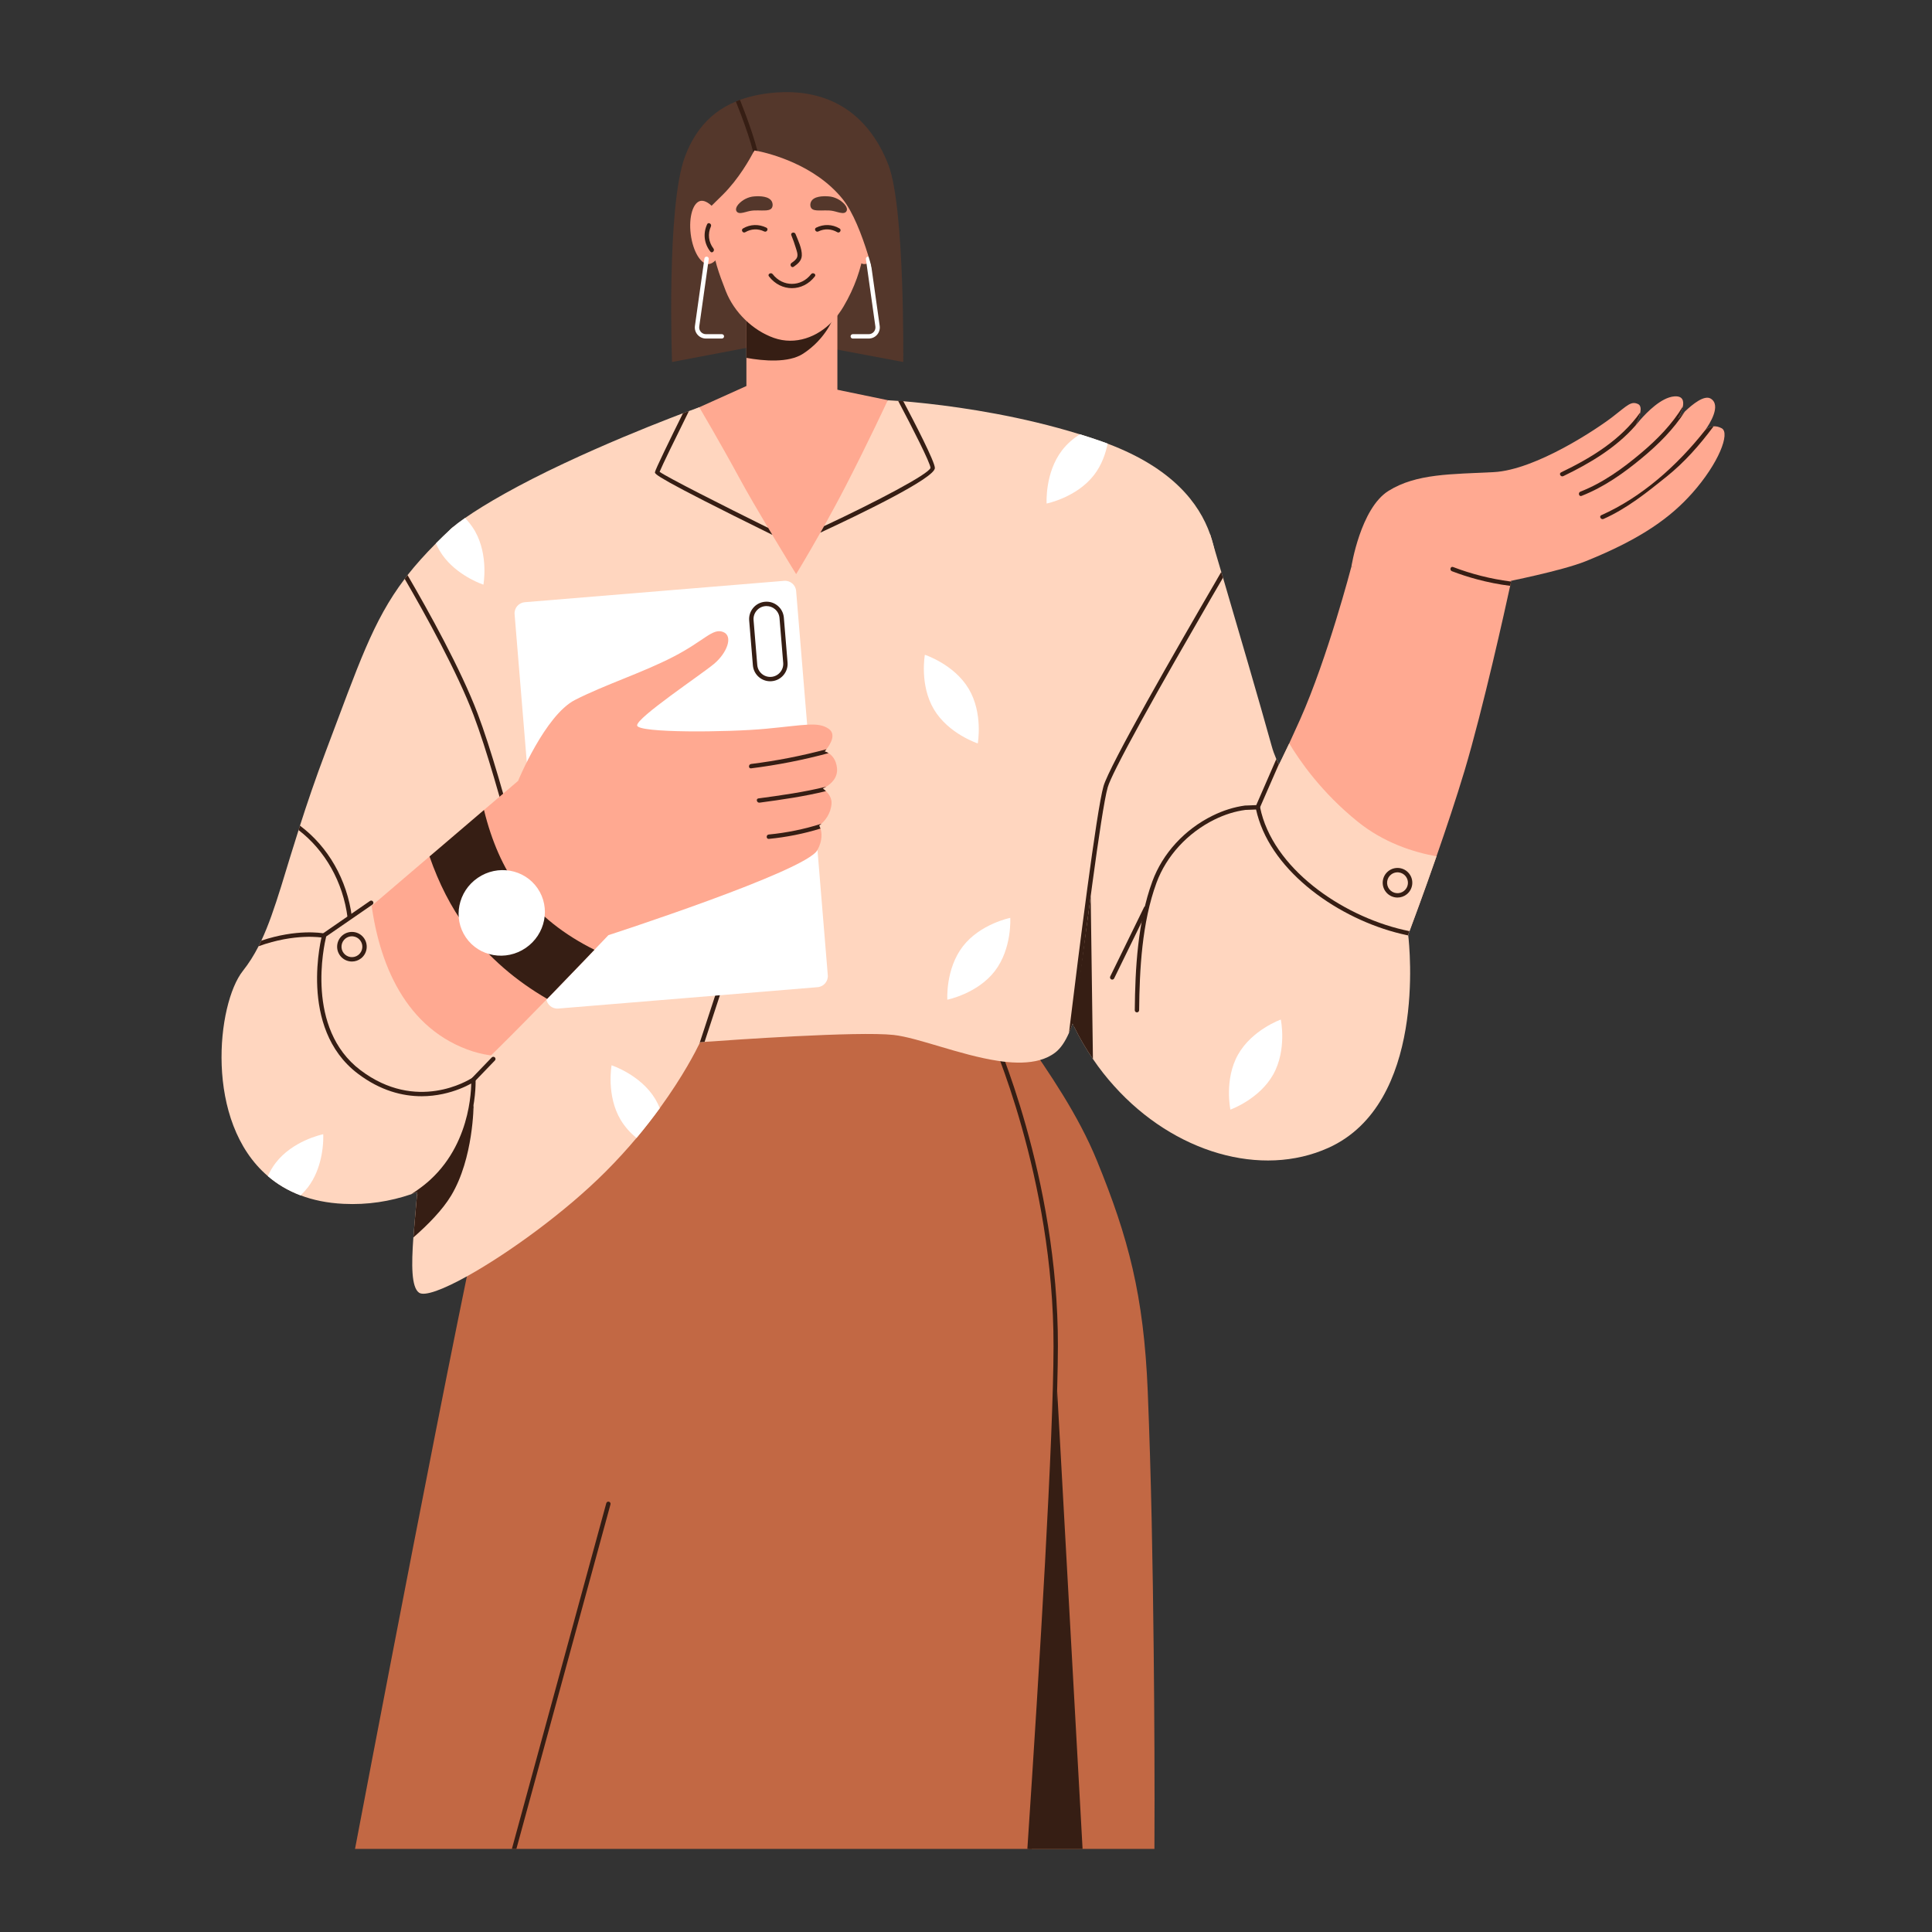 <?xml version="1.0" encoding="UTF-8"?><svg id="Layer_2" xmlns="http://www.w3.org/2000/svg" viewBox="0 0 1176.86 1176.86"><rect x="0" y="0" width="1176.86" height="1176.86" fill="#333333" stroke="none"/><defs><style>.cls-1{fill:#fff;}.cls-2{fill:#ffd6bf;}.cls-3{fill:#ffa991;}.cls-4{fill:#c26844;}.cls-5{fill:#361e14;}.cls-6{fill:#54372b;}</style></defs><path class="cls-2" d="M348.4,634.84s-31.35,63.76-87.97,88.72c0,.03-.03,.03-.05,.03-2.02,.9-4.1,1.76-6.2,2.53-1.28,.51-2.55,.96-3.83,1.38-12.61,4.28-26.37,6.55-41.19,5.8-9.85-.48-18.49-2.29-26.08-5.16-7.69-2.9-14.29-6.89-19.9-11.71-38.88-33.16-31.08-105.05-15.22-125.04,3.67-4.63,6.76-9.58,9.53-14.98,.59-1.12,1.14-2.26,1.68-3.41,4.39-9.31,8.01-20.04,12.03-32.86,.29-.96,.59-1.89,.88-2.87,2.87-9.37,6.01-19.8,9.79-31.64,.27-.88,.56-1.78,.85-2.69,4.26-13.33,9.34-28.37,15.81-45.48,19.96-52.79,28.5-79.14,48-104.87,.56-.77,1.14-1.52,1.73-2.29,4.98-6.31,10.62-12.61,17.3-19.32,2.79-2.82,5.8-5.72,8.99-8.7,.27-.24,.56-.51,.88-.77,4.82-3.88,9.45-2.87,13.94,2.05t.03,.05c34.91,38.34,59.02,311.22,59.02,311.22Z"/><path class="cls-4" d="M703.21,1126.23H216.26s68.28-359.22,79.83-401.8c11.52-42.57,118.84-157.13,181.82-147.76,62.98,9.39,144.57,52.85,144.57,52.85,17.11,24.56,34.4,49.81,45.71,77.49,19.12,46.78,28.55,81.96,30.95,140.55,2.13,52.61,3.06,105.29,3.62,157.95,.43,40.23,.64,80.49,.45,120.73Z"/><path class="cls-5" d="M644.41,820.23c-.11,55.88-8.33,191.99-15.91,306.01h-2.69c7.61-114.02,15.83-250.15,15.94-306.01,.19-103.24-38.74-189.46-39.14-190.63l2.53-.85c.4,1.2,39.46,87.81,39.28,191.48Z"/><path class="cls-6" d="M550.2,220.51l-70.83-13.3-70.01,13.3s-3.51-94.44,7.85-125.04c2.16-5.83,5.03-11.39,8.7-16.36,6.01-8.17,13.7-13.7,22.35-17.27,.82-.37,1.65-.69,2.5-1.01,7.16-2.61,14.9-4.02,22.94-4.55,11.95-.8,24.21,.98,35.04,6.25,15.75,7.66,26.42,22.06,32.52,38.18,9.93,26.26,8.94,119.79,8.94,119.79Z"/><polygon class="cls-3" points="510.09 171.94 510.09 277.64 454.67 277.64 454.67 191.8 468.68 186.77 510.09 171.94"/><path class="cls-5" d="M508.03,192.64s-4.41,13.44-18.84,22.82c-8.89,5.76-24.14,4.42-34.52,2.53v-26.2l14.01-5.03c18.38,2.5,39.36,5.88,39.36,5.88Z"/><path class="cls-3" d="M470.1,71.56c-9.85,2.28-17.78,9.77-24.74,17.34-7.55,8.2-11.22,17.99-12.47,29.54-.99,9.09-.41,18.29,.56,27.36,1.28,11.94,4.37,20.55,8.69,31.58,4.99,12.73,16.33,23.9,29.28,28.46,13.02,4.58,26.59-.44,35.76-10.2,2.56-2.73,4.78-5.76,6.68-8.98,13.43-22.78,15.84-45.72,12.98-72.47-.93-8.69-2.58-17.63-7.38-24.61-6.18-8.98-16.53-13.21-26.52-16.05-7.37-2.1-15.12-3.68-22.61-2.01-.07,.02-.14,.03-.21,.05Z"/><path class="cls-3" d="M519.79,140.49c-1.35,10.63,1.46,19.74,6.26,20.35,4.8,.61,9.78-7.52,11.13-18.15,1.35-10.63-1.46-19.74-6.26-20.35-4.8-.61-9.78,7.52-11.13,18.15Z"/><path class="cls-1" d="M529.16,206.22h-9.71c-.74,0-1.33-.6-1.33-1.33s.6-1.33,1.33-1.33h9.71c1.19,0,2.32-.51,3.1-1.41,.78-.9,1.13-2.09,.97-3.27l-5.78-41.04c-.1-.73,.4-1.4,1.13-1.5,.74-.1,1.4,.41,1.5,1.13l5.78,41.04c.27,1.94-.31,3.9-1.59,5.38-1.28,1.48-3.15,2.33-5.11,2.33Z"/><path class="cls-6" d="M534.61,177.27s-8.57-40.26-21.39-56.09c-16.84-20.84-44.33-27.7-51.81-29.22-1.22-.27-1.92-.37-1.92-.37,0,0-.21,.43-.61,1.22-2.02,3.83-8.83,16.13-18.6,25.81-11.76,11.65-12.21,11.97-12.21,11.97,0,0,.21-32.14,0-32.81-.21-.67,13.76-24.83,13.76-24.83l9.77-2.53,2.61-.69,1.38-.35s40.71-1.09,49.17,2.9c8.46,3.99,17.78-.24,24.67,16.84,2.39,5.96,10.11,26.85,10.86,40.63,1.41,25.73-5.67,47.5-5.67,47.5Z"/><path class="cls-5" d="M461.4,91.96c-1.22-.27-1.92-.37-1.92-.37,0,0-.21,.43-.61,1.22-1.7-6.87-4.63-15.25-7.29-22.38-1.2-3.22-2.37-6.15-3.33-8.59,.82-.37,1.65-.69,2.5-1.01,.98,2.53,2.18,5.59,3.43,8.91,2.63,7.08,5.48,15.33,7.21,22.22Z"/><path class="cls-3" d="M456.45,234.34l-61.13,27.53s22.73,83.54,35.21,112.35c12.48,28.81,76.82,42.25,76.82,42.25l33.44-172.7-45.6-9.43h-38.73Z"/><path class="cls-3" d="M440.88,140.69c1.35,10.63-4.19,19.53-8.99,20.14-4.8,.61-9.78-7.52-11.13-18.15-1.35-10.63,1.46-19.74,6.26-20.35,4.8-.61,12.52,7.72,13.86,18.35Z"/><path class="cls-5" d="M434.59,151.37c-3-3.84-3.58-9-1.55-13.42,.71-1.54-1.58-2.9-2.3-1.34-2.59,5.62-1.84,11.78,1.96,16.64,1.05,1.35,2.93-.55,1.88-1.88Z"/><path class="cls-5" d="M466.84,138.68c-4.61-2.26-9.78-2.13-14.23,.47-1.48,.86-.14,3.16,1.34,2.3,3.59-2.1,7.8-2.31,11.55-.47,1.53,.75,2.88-1.54,1.34-2.3Z"/><path class="cls-5" d="M497.15,138.68c4.61-2.26,9.78-2.13,14.23,.47,1.48,.86,.14,3.16-1.34,2.3-3.59-2.1-7.8-2.31-11.55-.47-1.53,.75-2.88-1.54-1.34-2.3Z"/><path class="cls-6" d="M470.33,123.12c-1.52-3.73-7.56-3.73-10.83-3.49-3.67,.24-7.24,2.08-9.69,4.79-1.09,1.22-2.31,3.51-.67,4.84,.64,.51,1.52,.56,2.31,.48,1.81-.19,3.54-.88,5.32-1.22,3.22-.67,6.55-.13,9.85-.35,.93-.08,1.86-.21,2.69-.69,1.41-.82,1.62-2.82,1.01-4.36Z"/><path class="cls-6" d="M514.45,124.42c-2.45-2.71-6.04-4.55-9.69-4.79-3.27-.24-9.31-.24-10.83,3.49-.61,1.54-.4,3.54,1.01,4.36,.8,.48,1.76,.61,2.69,.69,3.3,.21,6.63-.32,9.85,.35,1.78,.35,3.51,1.04,5.32,1.22,.8,.08,1.68,.03,2.31-.48,1.65-1.33,.43-3.62-.67-4.84Z"/><path class="cls-5" d="M484.6,142.56c-.63-1.57-3.2-.89-2.57,.71,1.05,2.61,2.01,5.25,2.81,7.95,.48,1.61,1.29,3.66,.77,5.31-.5,1.6-2.19,2.76-3.47,3.65-1.39,.97-.07,3.28,1.34,2.3,2.39-1.67,4.78-3.59,4.93-6.75,.2-4.32-2.26-9.26-3.82-13.17Z"/><path class="cls-5" d="M494.08,167.01c-6.06,7.88-17.33,7.88-23.39,0-1.03-1.34-3.34-.02-2.3,1.34,7.36,9.57,20.62,9.58,27.99,0,1.04-1.36-1.27-2.68-2.3-1.34Z"/><path class="cls-2" d="M741.34,351.03c0,.67-.05,1.36-.16,2.08v.03c-.43,3.3-1.81,7.34-3.89,11.95-.03,.03-.03,.05-.05,.08v.03c-4.63,10.19-12.67,23.2-21.53,37.44,0,.03-.03,.03-.03,.05-12.69,20.46-27.03,43.45-35.31,64.31-.03,.03-.03,.05-.03,.08,0,0,0,.03-.03,.03-1.44,3.67-2.69,7.24-3.73,10.75-10.22,34.75-11.02,101.97-21.29,139.3v.03c-.64,2.24-1.28,4.36-1.97,6.36-.69,2.02-1.41,3.91-2.18,5.64v.03c-2.34,5.32-5.06,9.39-8.28,11.87-2.79,2.16-6.01,3.67-9.55,4.66-6.68,1.86-14.48,1.89-22.75,.85-.96-.13-1.92-.27-2.9-.43-22.75-3.46-48.35-14.05-63.25-15.73-21.53-2.4-99.68,3.09-115.24,4.23-1.76,.11-2.71,.19-2.71,.19,0,0-.16,.35-.48,1.01l-.03,.05c-1.97,4.07-9.71,19.4-24.08,39.14-4.15,5.72-8.89,11.84-14.18,18.15-5.64,6.71-11.92,13.62-18.89,20.6-24.8,24.8-59.15,49.57-83.77,63.33-15.01,8.38-26.4,12.64-29.78,10.3-4.71-3.33-4.66-16.95-3.46-33.63,.61-8.04,1.46-16.82,2.18-25.49v-.05c.05-.72,.13-1.44,.19-2.13,.03-.43,.05-.85,.11-1.25,.4-5.24,.74-10.43,.9-15.35,.05-.64,.05-1.28,.08-1.92,.29-9.9,3.09-24.32,6.65-41.3,.16-.85,.35-1.7,.53-2.55,2.13-10.09,4.47-20.97,6.65-32.33,4.74-24.27,8.83-50.58,8.86-75.12,0-4.95-.16-9.82-.51-14.58-.67-8.81-1.38-19.61-2.1-31.72-2.02-33.55-4.02-76.85-4.74-113.44-.05-2.02-.08-4.02-.11-6.01-.32-20.2-.19-37.97,.61-50.34,.67-9.95,1.76-16.42,3.41-17.91,.27-.24,.56-.51,.88-.77,2.02-1.73,4.63-3.75,7.88-5.99,12.03-8.38,32.33-20.17,60.24-33.26,25.33-11.89,49.17-21.55,64.63-27.54,1.41-.53,2.74-1.04,3.99-1.54,1.38-.53,2.66-1.01,3.86-1.46h.03c1.33-.51,2.55-.96,3.62-1.36,4.07-1.52,6.33-2.31,6.33-2.31,0,0,12.88,21.82,24.43,43.11,4.71,8.7,11.34,20.01,17.51,30.41l.03,.03c.82,1.41,1.68,2.82,2.5,4.2,7.9,13.2,14.53,23.89,14.53,23.89,0,0,6.44-10.54,14.74-25.25,.74-1.28,1.49-2.61,2.26-3.96,4.2-7.53,8.78-15.94,13.17-24.45,13.73-26.64,24.91-50.72,25.6-52.18,.03-.05,.03-.08,.03-.08,0,0,2.26,.11,6.31,.4,.96,.05,2,.13,3.14,.21,3.17,.27,7.02,.61,11.47,1.09,1.12,.11,2.29,.24,3.49,.37,22.48,2.5,57.56,7.8,92.6,18.68,4.52,1.38,9.02,2.87,13.49,4.44,1.17,.43,2.31,.83,3.43,1.25,39.35,14.82,55.8,36.29,62.43,55.19,0,0,.03,.08,.08,.27,.03,.08,.05,.19,.11,.32,.03,.11,.08,.24,.11,.37,.61,1.73,1.12,3.46,1.52,5.11,.08,.29,.16,.59,.24,.88,1.68,6.95,2.16,13.36,2.16,18.68Z"/><path class="cls-5" d="M440.42,600.46l-11.23,34.19c-1.76,.11-2.71,.19-2.71,.19,0,0-.16,.35-.48,1.01l11.89-36.24,2.53,.85Z"/><path class="cls-5" d="M328.98,569.49l-2.61,.61c-.21-.9-22.22-93.21-37.92-134.56-9.98-26.26-29.16-60.96-41.94-82.94,.56-.77,1.14-1.52,1.73-2.29,12.83,22.01,32.52,57.5,42.68,84.27,15.78,41.51,37.81,133.98,38.05,134.91Z"/><path class="cls-1" d="M498.04,601.33l-157.99,13.02c-3.73,.31-7-2.47-7.31-6.2l-19.28-234.01c-.31-3.73,2.47-7,6.2-7.31l157.99-13.02c3.73-.31,7,2.47,7.31,6.2l19.28,234.01c.31,3.73-2.47,7-6.2,7.31Z"/><path class="cls-2" d="M809.2,699.18c-40.79,18.44-94.04,3.06-130.57-37.68-4.6-5.08-8.91-10.56-12.88-16.42-4.2-6.12-8.04-12.67-11.44-19.61-.21-.37-.4-.77-.56-1.17-.13-.27-.27-.51-.4-.77-.4-.85-.8-1.76-1.17-2.66-29.86-70.35,23.31-261.65,23.31-261.65l61.65-33.82s.03,.08,.08,.27c.03,.08,.05,.19,.11,.32,.27,.9,.8,2.77,1.62,5.48,.08,.29,.16,.59,.24,.88,1.2,3.96,2.82,9.5,4.74,16.05,.35,1.14,.69,2.31,1.06,3.51,8.75,29.75,22.64,77.19,29.62,102.45,.69,2.53,1.65,5.22,2.85,8.04,.45,1.09,.96,2.16,1.49,3.27v.03c0,.05,.05,.13,.08,.21,16.52,35.26,64,87.62,75.97,100.56,1.78,1.94,2.77,2.98,2.77,2.98,0,0,.03,.13,.05,.37,.77,6.65,11.1,102.39-48.62,129.37Z"/><path class="cls-3" d="M920.5,354.11s0,.05-.03,.13c-.08,.32-.27,1.22-.56,2.61-2.95,13.57-16.42,74.53-27.78,112.58-5,16.68-11.28,35.47-17.11,52.21-9.21,26.45-17.27,47.79-17.27,47.79,0,0-34.38,2.87-49.44-13.09-15.09-15.97-42.15-66.52-42.15-66.52,0,0,6.57-10.16,19.16-36.99,2.02-4.36,4.2-9.18,6.57-14.45,16.84-37.71,31.27-93.13,31.27-93.13l84.03-8.44,13.3,17.3Z"/><path class="cls-2" d="M875.03,521.64c-7.45,21.42-14.16,39.51-16.44,45.58-.53,1.44-.82,2.21-.82,2.21,0,0-.27,.08-.77,.21-6.87,1.81-58.57,14.9-72.62,0-11.44-12.11-15.99-51.81-17.54-70.25-.21-2.63-.37-4.84-.48-6.47-.08-1.25-.13-2.16-.16-2.66-.03-.29-.03-.45-.03-.45,0,0,3.81-5.88,11.15-20.46,.03-.08,.05-.13,.08-.19,.53-1.04,1.06-2.13,1.62-3.27,1.89-3.83,3.99-8.17,6.31-13.07,6.36,10.67,19.74,29.96,41.62,47.63,15.86,12.83,33.85,18.63,48.08,21.18Z"/><path class="cls-3" d="M1030.72,300.47c-12.64,14.18-30.15,27.49-64.98,41.46-14.45,5.8-49.09,12.64-49.09,12.64l-93.48-9.31s5.53-35.6,22.62-46.25c17.08-10.64,38.37-10.09,64.08-11.42,25.73-1.33,63.65-26.82,72.62-33.82,8.99-6.97,11.07-9.61,15.33-7.64,1.6,.75,1.78,2.77,1.38,5.03-.59,3.25-2.39,6.97-2.93,8.01t-.03,.05s-.03,.08-.03,.08c.11-.11,.27-.32,.48-.59,.74-.88,1.49-1.78,2.23-2.71,4.36-5,13.01-13.81,20.81-14.53,5.32-.48,6.04,2.71,5.38,6.12-.67,3.27-2.61,6.76-2.95,7.4,.43-.48,2.02-2.26,4.2-4.34,.03,0,.03-.03,.03-.03,4.6-4.39,11.73-10.16,15.65-7.82,6.73,4.02-.82,15.65-3.09,18.84-.13,.24-.32,.48-.51,.69,.45-.48,2.39-2.45,5.37-2.63,1.44-.11,3.11,.19,4.98,1.2,5.22,2.87-1.78,21.26-18.07,39.57Z"/><path class="cls-5" d="M920.48,354.25c-.08,.32-.27,1.22-.56,2.61-6.81-.85-13.54-2.18-20.2-3.96-5.16-1.38-10.27-3.03-15.3-4.95-1.57-.61-.88-3.17,.72-2.55,11.28,4.31,22.94,7.24,34.75,8.78,.19,.03,.37,.05,.59,.08Z"/><path class="cls-5" d="M999.19,251.16c-.59,3.25-2.39,6.97-2.93,8.01t-.03,.05c-11.81,13.49-27.67,22.96-43.96,30.81-1.54,.74-2.9-1.54-1.36-2.29,18.49-8.89,36.43-19.82,48.27-36.59Z"/><path class="cls-5" d="M1026.35,250.66c-7,10.96-16.26,20.12-26.29,28.42-11.2,9.29-23.07,17.64-36.67,22.99-1.6,.61-2.29-1.94-.72-2.58,13.84-5.43,25.92-14.18,37.2-23.71,9.74-8.22,18.63-17.32,25.23-28.18-.67,3.27-2.61,6.76-2.95,7.4,.43-.48,2.02-2.26,4.2-4.34Z"/><path class="cls-5" d="M1043.81,259.7c-8.54,11.44-17.56,21.77-28.84,30.81-11.97,9.63-24.05,19.32-38.21,25.6-1.54,.69-2.9-1.6-1.33-2.29,24.75-11.02,46.19-30.25,63.01-51.49,.45-.48,2.39-2.45,5.37-2.63Z"/><path class="cls-3" d="M370.6,569.65s-3.22,3.38-8.49,8.89c-.35,.35-.69,.72-1.06,1.09-1.17,1.25-2.47,2.58-3.83,4.02-5.4,5.67-12.11,12.61-19.34,20.06-1.52,1.54-3.06,3.14-4.6,4.74-1.17,1.22-2.37,2.45-3.57,3.67-24.64,25.25-52.18,52.61-56.68,53.78-8.44,2.21-55-19.96-51.89-59.87,3.11-39.91-2.37-47.71-2.37-47.71l42.87-36.62,6.6-5.61,8.57-7.32,18.01-15.38,7.42-6.33,5.4-4.6,7.96-6.81,36.8,46.57,18.2,47.44Z"/><path class="cls-5" d="M362.11,578.54c-.35,.35-.69,.72-1.06,1.09-1.17,1.25-2.47,2.58-3.83,4.02-5.4,5.67-12.11,12.61-19.34,20.06-1.52,1.54-3.06,3.14-4.6,4.74-18.52-10.75-35.44-24.8-49.31-43.37-9.1-12.19-16.63-26.93-22.33-43.37l6.6-5.61,8.57-7.32,18.01-15.38c4.58,18.84,11.76,35.26,21.13,47.79,12.29,16.44,28.29,28.5,46.17,37.36Z"/><path class="cls-3" d="M503.3,479.2c-1.22,.75-2.1,1.09-2.1,1.09,0,0,.88,.59,1.94,1.62,1.62,1.6,3.65,4.31,3.38,7.69-.48,6.23-4.15,10.38-6.2,12.19-.8,.75-1.33,1.12-1.33,1.12,0,0,.43,.64,.8,1.81,.77,2.42,1.44,7.1-1.92,13.17-7.1,12.85-127.27,51.75-127.27,51.75l-35.92-10.64-19.08-83.37s16.42-39.91,34.59-49.23c18.17-9.31,41.24-16.63,60.08-26.4,18.87-9.74,23.74-17.51,30.17-15.06,6.41,2.42,2.42,12.85-5.56,19.5-7.98,6.65-47.23,32.81-46.78,37.47,.45,4.66,55,4.23,78.5,2,23.5-2.21,31.72-4.42,38.13,0,4.98,3.43,.82,9.74-1.3,12.45v.03c-.67,.8-1.12,1.28-1.12,1.28,0,0,1.06,.27,2.4,1.09,2,1.28,4.6,3.89,5.14,9.1,.61,6.01-3.8,9.66-6.55,11.34Z"/><path class="cls-2" d="M306.45,644.06c-2.18-1.37-5.8-.93-8.23-1.28-4.66-.66-9.23-1.86-13.64-3.51-40.04-14.99-55.5-56.78-59.23-96.42-1.79,1.97-4.65,2.4-7.37,2.55-1.38,.08-2.16-.77-2.39-1.8-27.56,13.42-48.04,38.94-53.08,69.67-2.83,17.28-.42,34.67,6.3,50.79,6.42,15.41,15.72,33.65,29.74,43.49,25.44,17.86,62.08,3.73,83.44-14.21,11.4-9.57,20.73-22.12,24.75-36.59,.98-3.54,3.72-10.18-.29-12.7Z"/><ellipse class="cls-1" cx="305.61" cy="556.12" rx="26.47" ry="25.87" transform="translate(-260.67 269.78) rotate(-34.39)"/><path class="cls-5" d="M504.71,458.77c-15.49,4.18-31.24,7.26-47.2,9.26-1.7,.21-1.68-2.45,0-2.66,15.54-1.94,30.87-4.95,45.93-8.97-.67,.8-1.12,1.28-1.12,1.28,0,0,1.06,.27,2.4,1.09Z"/><path class="cls-5" d="M501.19,480.29s.88,.59,1.94,1.62c-13.25,3.25-26.85,5.19-40.45,7.02-1.68,.21-2.39-2.34-.72-2.58,13.86-1.86,27.78-3.81,41.32-7.16-1.22,.75-2.1,1.09-2.1,1.09Z"/><path class="cls-5" d="M498.99,502.91s.43,.64,.8,1.81c-10.22,3.14-20.7,5.24-31.45,6.28-1.7,.16-1.78-2.5-.08-2.66,10.96-1.06,21.66-3.25,32.06-6.55-.8,.75-1.33,1.12-1.33,1.12Z"/><path class="cls-5" d="M469.15,414.99c-2.5,0-4.9-.88-6.83-2.51-2.16-1.83-3.47-4.39-3.71-7.21l-2.25-27.3c-.23-2.82,.65-5.56,2.48-7.72,1.83-2.16,4.39-3.47,7.21-3.7,2.82-.24,5.56,.65,7.72,2.47,2.16,1.83,3.47,4.39,3.71,7.21l2.25,27.3c.48,5.82-3.86,10.94-9.68,11.42h0c-.3,.03-.59,.04-.89,.04Zm-2.21-45.81c-.22,0-.44,0-.67,.03-2.11,.17-4.03,1.16-5.39,2.77-1.37,1.62-2.03,3.67-1.85,5.78l2.25,27.3c.17,2.11,1.16,4.03,2.77,5.4,1.62,1.37,3.67,2.02,5.78,1.85h0c4.36-.36,7.61-4.2,7.25-8.55l-2.25-27.3c-.17-2.11-1.16-4.03-2.77-5.39-1.44-1.22-3.24-1.88-5.11-1.88Z"/><path class="cls-5" d="M470.46,325.8c-71.79-35.36-71.61-37.04-71.5-38.18,.13-1.46,9.23-20.09,17.06-35.9h.03c1.33-.51,2.55-.96,3.62-1.36-7.96,16.05-16.42,33.37-17.88,37.04,4.63,3.38,39.14,20.81,66.15,34.17l.03,.03c.82,1.41,1.68,2.82,2.5,4.2Z"/><path class="cls-5" d="M569.47,285.09c0,6.23-46.83,28.74-69.74,39.35,.74-1.28,1.49-2.61,2.26-3.96,32.04-15.01,63.78-31.72,64.82-35.47-.03-2.82-11.02-24.45-19.72-40.85,.96,.05,2,.13,3.14,.21,7.02,13.28,19.21,36.83,19.24,40.71Z"/><path class="cls-5" d="M744.99,351.9c-2.42,4.12-5,8.57-7.69,13.17-.03,.03-.03,.05-.05,.08v.03c-6.76,11.68-14.18,24.59-21.53,37.44,0,.03-.03,.03-.03,.05-14.16,24.8-27.83,49.39-35.31,64.31-.03,.03-.03,.05-.03,.08,0,0,0,.03-.03,.03-2.93,5.85-4.9,10.16-5.56,12.48-4.02,13.68-14.61,98.11-19.45,137.57v.03c-.37,3.06-.72,5.85-1.01,8.3-.35-.64-.64-1.3-.96-1.94-.69,2.02-1.41,3.91-2.18,5.64,.29-2.34,.61-5.14,1.01-8.3,4.58-37.55,15.78-127.48,20.04-142.04,3.67-12.61,43.72-82.38,68.97-125.7v-.03c.93-1.62,1.86-3.19,2.74-4.71,.35,1.14,.69,2.31,1.06,3.51Z"/><path class="cls-5" d="M778.94,465.66v.03c-.48,1.04-.98,2.24-1.54,3.49-.03,.05-.05,.11-.08,.19-3.62,8.33-8.75,20.09-9.77,22.38-.11,.24-.16,.37-.16,.4-.19,.43-.29,.67-1.04,.8-.29,.05-.69,.11-1.25,.16-.9,.05-2.26,.08-4.28,.16-1.06,.03-1.92,.05-2.13,.08-6.33,.82-12.69,2.82-18.89,5.88-16.44,8.12-29.32,22.17-35.34,38.53-8.86,24.16-10.32,52.79-10.56,77.59-.03,.75-.61,1.33-1.33,1.33h-.03c-.72,0-1.33-.61-1.3-1.33,.24-25.04,1.73-53.96,10.72-78.5,6.25-17,19.61-31.59,36.67-39.99,6.47-3.19,13.09-5.27,19.72-6.17,.19-.03,1.17-.05,2.37-.08,1.3-.05,3.46-.13,4.52-.19,.75-1.68,3.3-7.58,12.21-28.02,.45,1.09,.96,2.16,1.49,3.27Z"/><path class="cls-5" d="M677.48,596.71c-.2,0-.4-.04-.58-.14-.66-.32-.93-1.12-.61-1.78l20.59-42.13c.32-.66,1.12-.93,1.78-.61,.66,.32,.93,1.12,.61,1.78l-20.59,42.13c-.23,.47-.7,.75-1.2,.75Z"/><path class="cls-5" d="M857.76,569.43s.03,.13,.05,.37c-.29-.03-.56-.08-.82-.16-37.31-7.82-78.74-35.02-90.15-70.25-.69-2.08-1.25-4.18-1.73-6.31-.08-.4-.16-.82-.24-1.22-.13-.75,.32-1.44,1.04-1.57,.11-.03,.21-.03,.29-.03,.61,.03,1.17,.45,1.28,1.06,.03,.13,.05,.27,.08,.4,7.4,36.8,49.17,65.88,87.44,74.72,1.2,.29,2.39,.56,3.59,.77-.53,1.44-.82,2.21-.82,2.21Z"/><path class="cls-5" d="M256.79,667.76c-11.46,0-24.97-3.27-38.84-13.78-36.73-27.83-21.86-84.12-21.71-84.68,.08-.3,.27-.57,.53-.74l28.59-19.74c.6-.42,1.43-.27,1.85,.34,.42,.61,.27,1.43-.34,1.85l-28.18,19.45c-1.33,5.38-12.69,55.98,20.86,81.4,34.11,25.84,65.83,6.15,67.92,4.81l12.08-12.54c.51-.53,1.36-.54,1.88-.04,.53,.51,.55,1.35,.04,1.88l-12.18,12.65c-.06,.07-.13,.12-.21,.18-.21,.15-13.49,8.96-32.29,8.97Z"/><path class="cls-5" d="M197.96,570.07c-.13,.72-.82,1.2-1.54,1.09-.19-.05-16.6-2.87-38.93,5.24,.59-1.12,1.14-2.26,1.68-3.41,21.61-7.26,36.99-4.6,37.71-4.47,.74,.13,1.22,.82,1.09,1.54Z"/><path class="cls-5" d="M263.95,720.55c-1.12,1.04-2.29,2.05-3.51,3.01,0,.03-.03,.03-.05,.03-2.02,1.68-4.15,3.22-6.39,4.71,.05-.75,.13-1.46,.19-2.18-1.28,.51-2.55,.96-3.83,1.38,1.33-.82,2.66-1.7,3.94-2.63,2.79-1.97,5.43-4.04,7.85-6.28,26.48-24.32,24.88-60.46,24.88-60.8-.05-.75,.51-1.36,1.25-1.41,.75-.08,1.36,.53,1.41,1.25,0,.37,1.68,37.73-25.73,62.93Z"/><path class="cls-5" d="M214.37,558.76l-2.63,.35c-2.77-21.98-13.86-41.22-29.88-53.48,.27-.88,.56-1.78,.85-2.69,17,12.67,28.76,32.78,31.67,55.83Z"/><path class="cls-5" d="M851.3,546.74c-.36,0-.72-.02-1.09-.07-2.39-.29-4.53-1.48-6.02-3.38-1.49-1.89-2.15-4.25-1.87-6.64,.29-2.39,1.48-4.53,3.38-6.02,1.89-1.49,4.25-2.14,6.64-1.87,2.39,.29,4.53,1.48,6.02,3.38,1.49,1.89,2.15,4.25,1.87,6.64-.29,2.39-1.48,4.53-3.38,6.02-1.61,1.26-3.54,1.93-5.56,1.93Zm-.03-15.37c-1.42,0-2.78,.47-3.91,1.36-1.33,1.05-2.18,2.56-2.38,4.24-.2,1.69,.27,3.35,1.31,4.68s2.56,2.18,4.24,2.38c1.69,.2,3.35-.27,4.68-1.31,1.33-1.05,2.18-2.56,2.38-4.24,.2-1.69-.27-3.35-1.31-4.68-1.05-1.33-2.56-2.18-4.24-2.38-.26-.03-.51-.05-.77-.05Z"/><path class="cls-5" d="M214.38,585.7c-2.67,0-5.32-1.18-7.09-3.44-3.07-3.91-2.4-9.58,1.51-12.66,1.89-1.49,4.24-2.14,6.64-1.87,2.39,.29,4.53,1.48,6.02,3.38,3.07,3.91,2.4,9.58-1.51,12.66h0c-1.65,1.3-3.61,1.93-5.56,1.93Zm-.02-15.37c-1.42,0-2.78,.47-3.92,1.36-2.75,2.17-3.23,6.17-1.06,8.92,2.17,2.75,6.17,3.23,8.92,1.07,2.75-2.17,3.23-6.17,1.06-8.92-1.05-1.33-2.56-2.18-4.24-2.38-.25-.03-.51-.05-.76-.05Z"/><polygon class="cls-5" points="659.44 1126.23 626.66 1126.23 643.95 846.84 659.44 1126.23"/><path class="cls-1" d="M439.72,206.22h-9.71c-1.96,0-3.82-.85-5.11-2.33-1.29-1.48-1.87-3.44-1.59-5.38l5.78-41.04c.1-.73,.76-1.23,1.5-1.13,.73,.1,1.23,.77,1.13,1.5l-5.78,41.04c-.17,1.18,.19,2.37,.97,3.27,.78,.9,1.91,1.41,3.1,1.41h9.71c.74,0,1.33,.6,1.33,1.33s-.6,1.33-1.33,1.33Z"/><path class="cls-5" d="M371.87,916.37l-57.32,209.87h-2.74l57.5-210.56c.19-.72,.9-1.12,1.62-.93,.72,.19,1.14,.93,.93,1.62Z"/><path class="cls-1" d="M674.71,270.21c-1.2,5.96-3.57,13.01-8.25,19.08-10.59,13.76-28.92,17.43-28.92,17.43,0,0-1.17-18.68,9.42-32.44,3.14-4.1,7-7.29,10.83-9.77,4.52,1.38,9.02,2.87,13.49,4.44,1.17,.43,2.31,.83,3.43,1.25Z"/><path class="cls-1" d="M605.98,591.53c-10.58,13.76-28.92,17.41-28.92,17.41,0,0-1.18-18.66,9.41-32.42,10.58-13.76,28.92-17.41,28.92-17.41,0,0,1.18,18.66-9.41,32.42Z"/><path class="cls-1" d="M195.53,705.25c-1.28,5.75-3.62,12.32-8.04,18.07-1.36,1.76-2.85,3.38-4.42,4.82-7.69-2.9-14.29-6.89-19.9-11.71,1.22-2.77,2.79-5.53,4.79-8.12,5.06-6.57,11.92-10.86,17.67-13.52,6.28-2.9,11.26-3.89,11.26-3.89,0,0,.4,6.33-1.36,14.34Z"/><path class="cls-1" d="M568.92,432.16c-8.9-14.9-5.55-33.3-5.55-33.3,0,0,17.78,5.77,26.68,20.68,8.9,14.9,5.55,33.3,5.55,33.3,0,0-17.78-5.77-26.68-20.68Z"/><path class="cls-1" d="M401.89,675.05c-4.15,5.72-8.89,11.84-14.18,18.15-3.51-2.9-6.94-6.55-9.61-10.99-8.91-14.9-5.56-33.29-5.56-33.29,0,0,17.8,5.77,26.69,20.68,1.06,1.78,1.94,3.62,2.66,5.45Z"/><path class="cls-1" d="M294.47,356.14s-13.97-4.52-23.34-15.94c-1.2-1.46-2.31-3.03-3.33-4.74-.88-1.46-1.62-2.95-2.26-4.47,2.79-2.82,5.8-5.72,8.99-8.7,.27-.24,.56-.51,.88-.77,2.02-1.73,4.63-3.75,7.88-5.99,2.05,2.16,3.99,4.58,5.64,7.32,.13,.24,.29,.48,.43,.72t.03,.05c8.33,14.77,5.08,32.52,5.08,32.52Z"/><path class="cls-1" d="M754.1,642.47c8.48-15.15,26.09-21.42,26.09-21.42,0,0,3.87,18.29-4.61,33.44-8.48,15.15-26.09,21.42-26.09,21.42,0,0-3.87-18.29,4.61-33.44Z"/><path class="cls-5" d="M665.75,645.09c-4.2-6.12-8.04-12.67-11.44-19.61-.21-.37-.4-.77-.56-1.17l10.64-78.44,1.36,99.23Z"/><path class="cls-5" d="M288.48,672.92s0,32.68-13.68,55.37c-5.27,8.78-14.21,17.83-22.99,25.49,.61-8.04,1.46-16.82,2.18-25.49v-.05l7.5-7.34s11.12-10.78,17.3-22.19c6.15-11.39,9.69-25.78,9.69-25.78Z"/></svg>
